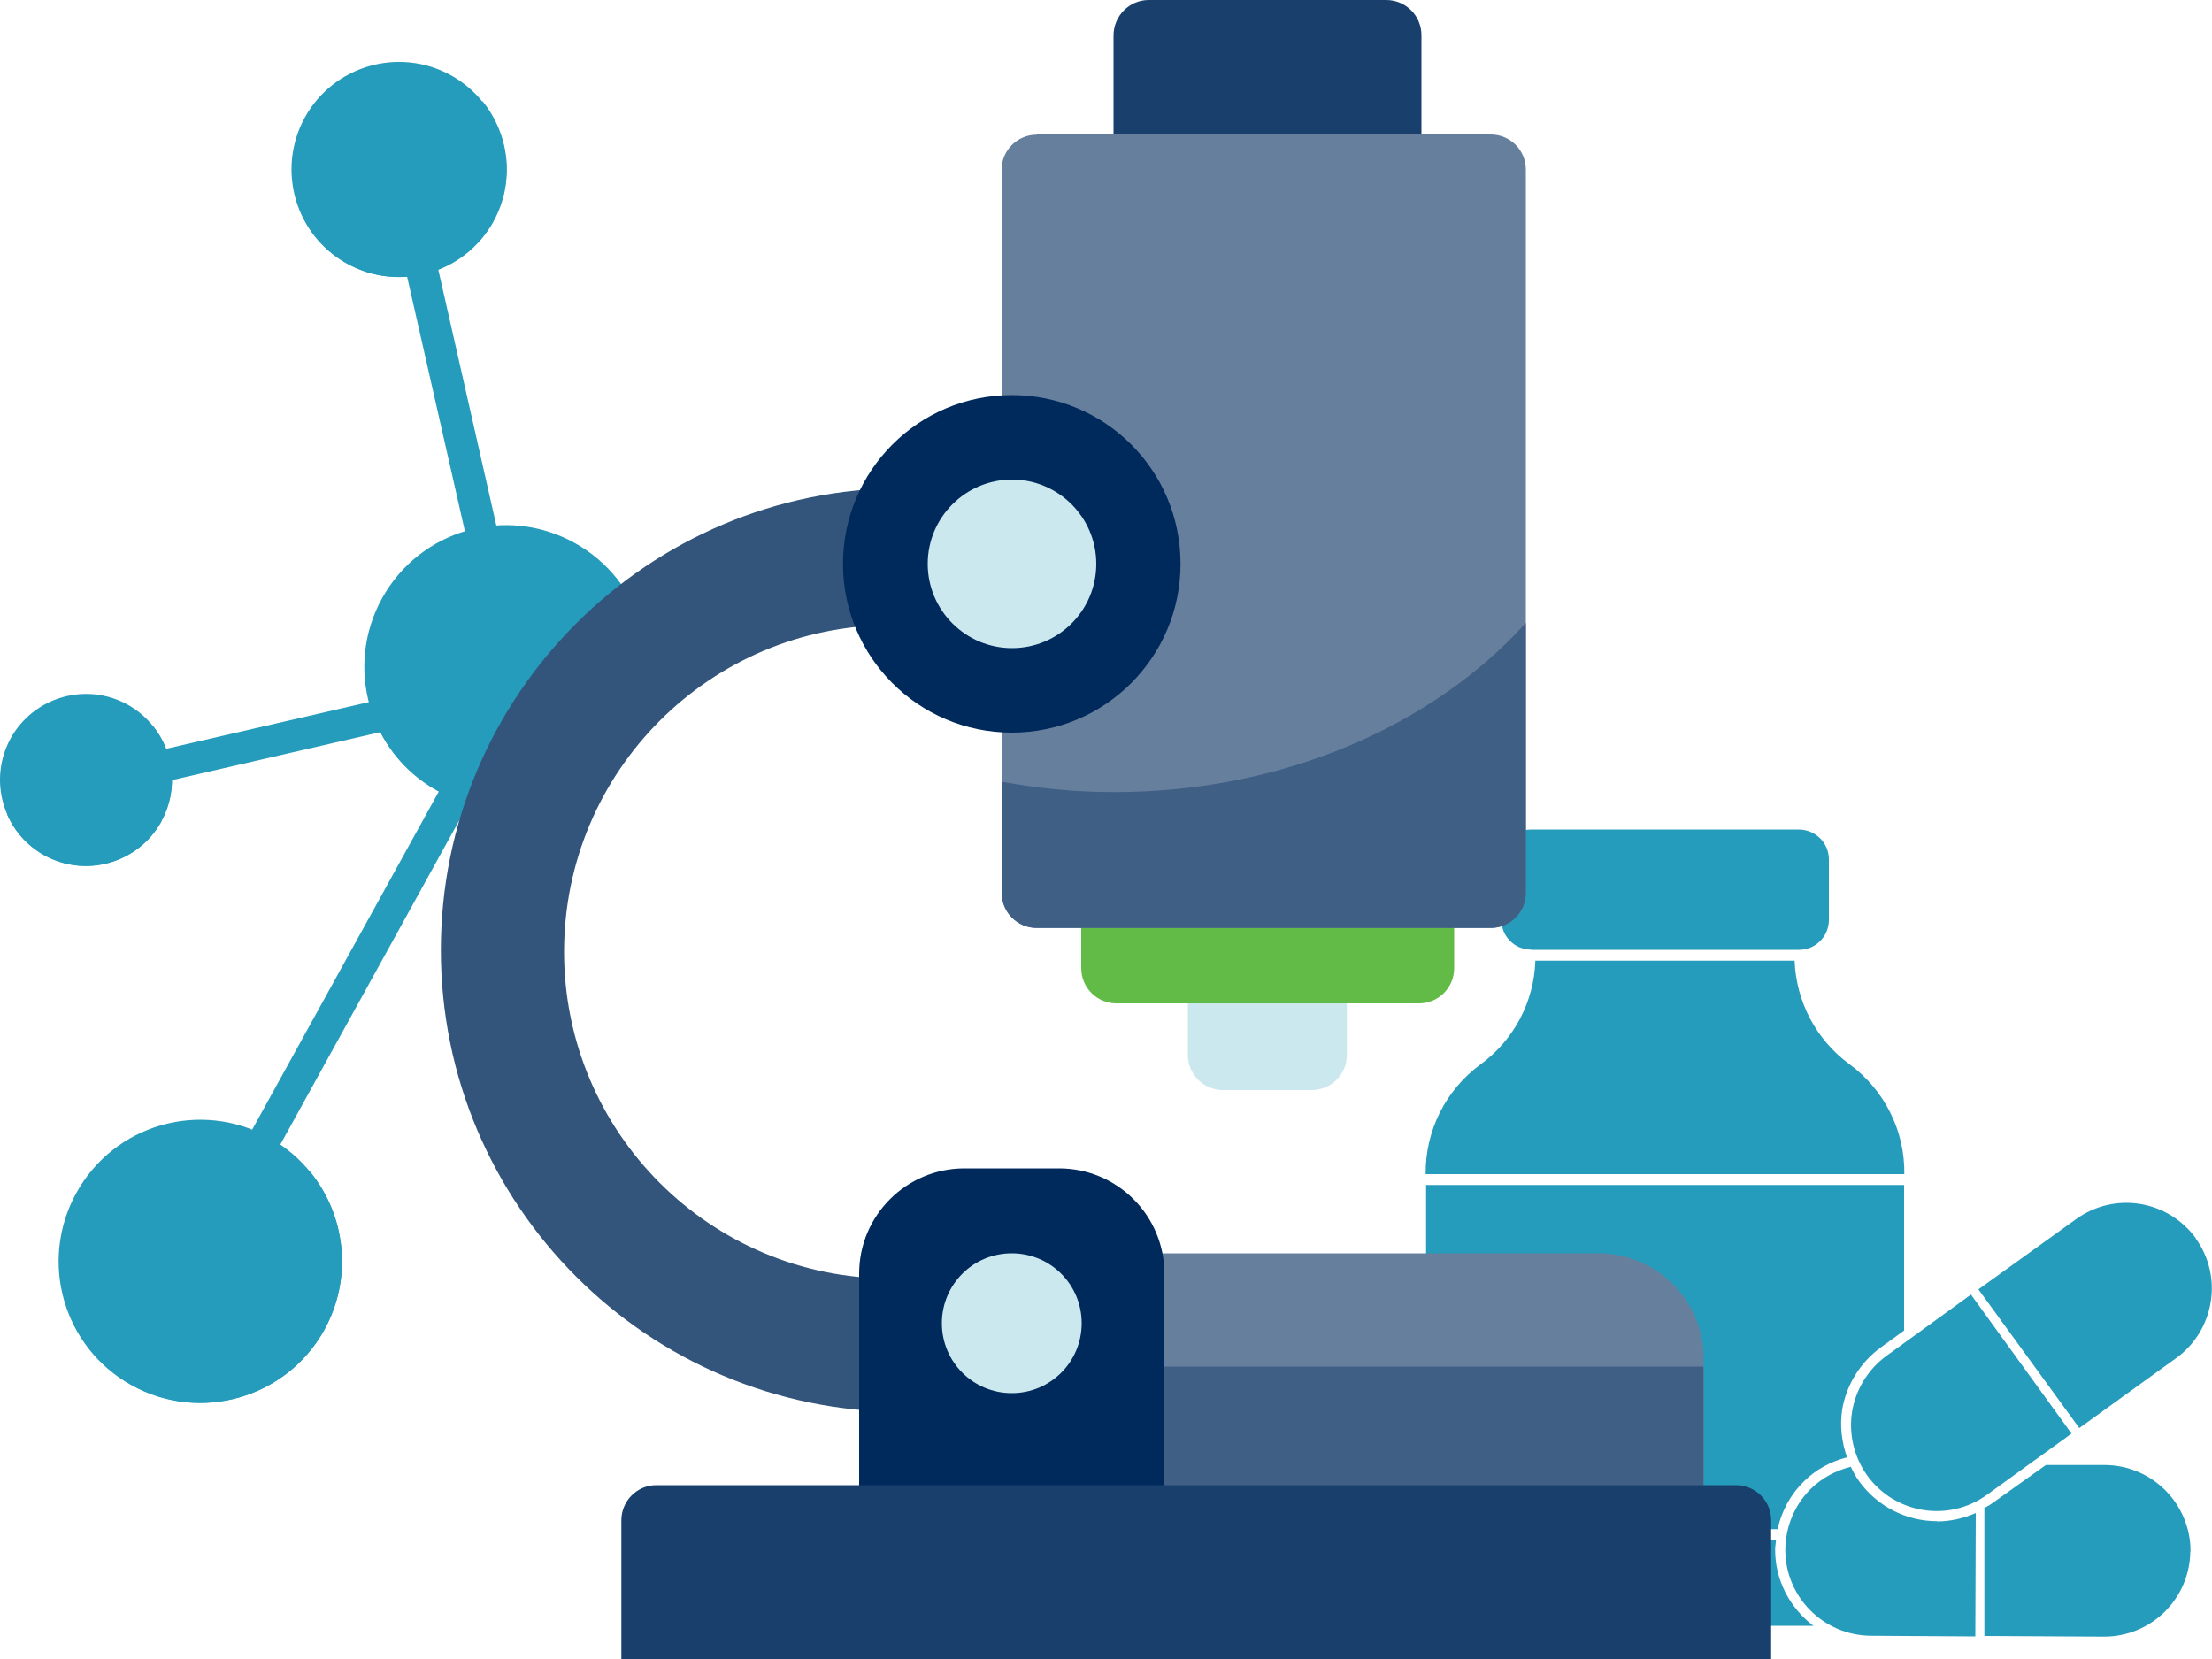 <?xml version="1.0" encoding="UTF-8"?><svg id="Layer_1" xmlns="http://www.w3.org/2000/svg" viewBox="0 0 100 75"><defs><style>.cls-1,.cls-2{opacity:.3;}.cls-1,.cls-3,.cls-4{fill:#269cbc;}.cls-5{fill:#667f9d;}.cls-6{fill:#193f6c;}.cls-7{fill:#002a5c;}.cls-8{fill:#cce8ef;}.cls-9{fill:#62bb46;}.cls-10{fill:#33557c;}.cls-4{fill-rule:evenodd;}.cls-11{fill:#405f85;}</style></defs><path class="cls-4" d="M99.03,70.13h0c0-2.14-1.72-3.88-3.86-3.9h-2.68s-2.4,1.71-2.4,1.71c-.12.09-.25.16-.38.23v5.79s5.41.03,5.41.03h0c2.14,0,3.88-1.72,3.9-3.86Z"/><path class="cls-4" d="M99.27,55.98c-1.26-1.73-3.67-2.12-5.41-.87l-4.42,3.18,4.56,6.27,4.39-3.17h0c1.73-1.26,2.12-3.68.87-5.41h0Z"/><path class="cls-3" d="M83.61,48.11c-1.5-1.1-2.41-2.82-2.48-4.68h-11.72c-.06,1.86-.97,3.59-2.48,4.69-1.58,1.16-2.5,3-2.48,4.96h21.64c.03-1.96-.9-3.81-2.48-4.97Z"/><path class="cls-3" d="M69.22,42.94h12.11c.75,0,1.35-.61,1.35-1.35v-2.74c0-.74-.6-1.34-1.35-1.35h-12.11c-.74,0-1.35.6-1.35,1.35v2.72c0,.36.14.71.39.96.25.26.6.4.96.4Z"/><path class="cls-3" d="M80.25,70.04c0-.13.03-.26.04-.4h-15.83v1.38c0,1.36,1.1,2.47,2.46,2.48h15.06c-1.05-.8-1.74-2.05-1.73-3.47Z"/><path class="cls-4" d="M87.57,68.77h0c-1.39,0-2.7-.67-3.52-1.8-.15-.21-.27-.43-.38-.66-.68.17-1.3.5-1.81,1-.73.72-1.14,1.71-1.15,2.74-.01,2.14,1.72,3.88,3.86,3.9l4.73.03.02-5.58c-.55.24-1.14.38-1.75.38Z"/><path class="cls-4" d="M89.11,58.52l-3.82,2.77c-.83.6-1.39,1.51-1.56,2.52-.16,1.01.08,2.05.68,2.89,1.25,1.74,3.68,2.13,5.41.88l3.83-2.77-4.55-6.29Z"/><path class="cls-3" d="M64.47,53.57v15.56h15.89c.18-.81.58-1.56,1.18-2.15.55-.55,1.23-.91,1.96-1.1-.24-.68-.33-1.42-.22-2.14.18-1.12.82-2.15,1.74-2.82l1.06-.77v-6.58h-21.62Z"/><polygon class="cls-3" points="22.8 31.87 17.34 7.82 18.75 7.5 23.86 30.02 42.95 23.93 43.39 25.31 22.8 31.87"/><polygon class="cls-3" points="7.75 57.68 21.92 32.01 4.77 35.96 4.44 34.56 24.74 29.88 10.18 56.26 7.75 57.68"/><path class="cls-3" d="M22.3,10.01c-1.3,2.35-4.25,3.2-6.61,1.91-2.35-1.3-3.2-4.25-1.91-6.61,1.3-2.35,4.25-3.2,6.6-1.91,2.35,1.3,3.21,4.26,1.91,6.61Z"/><path class="cls-3" d="M21.8,4.58c-.04.81-.24,1.59-.64,2.31-1.34,2.43-4.41,3.42-7.56,2.71.41.95,1.13,1.78,2.1,2.32,2.35,1.3,5.31.44,6.61-1.91.99-1.8.72-3.94-.5-5.44Z"/><path class="cls-1" d="M17.81,6.91c-1.22.56-2.52.32-2.91-.53-.39-.85.28-1.99,1.5-2.54,1.22-.56,2.52-.32,2.91.53.39.85-.29,1.99-1.5,2.54Z"/><path class="cls-3" d="M48.71,25.87c-1.3,2.35-4.26,3.2-6.61,1.91-2.35-1.3-3.2-4.25-1.91-6.6,1.3-2.35,4.25-3.2,6.61-1.91,2.35,1.3,3.21,4.25,1.91,6.6Z"/><path class="cls-3" d="M48.21,20.43c-.04.81-.24,1.59-.64,2.31-1.34,2.42-4.42,3.42-7.57,2.71.41.95,1.13,1.78,2.1,2.32,2.35,1.3,5.31.45,6.61-1.91.99-1.8.72-3.94-.51-5.44Z"/><g class="cls-2"><path class="cls-3" d="M44.22,22.77c-1.22.56-2.52.32-2.91-.53-.39-.85.29-1.99,1.5-2.54,1.22-.56,2.52-.32,2.91.53.39.85-.28,1.99-1.5,2.54Z"/></g><path class="cls-3" d="M7.3,37.14c-1.04,1.88-3.41,2.56-5.29,1.53-1.88-1.04-2.56-3.41-1.53-5.29,1.04-1.88,3.41-2.56,5.28-1.53,1.88,1.04,2.57,3.41,1.53,5.29Z"/><path class="cls-3" d="M6.89,32.79c-.03.65-.19,1.28-.51,1.85-1.07,1.94-3.53,2.73-6.06,2.17.33.76.9,1.42,1.68,1.85,1.88,1.04,4.25.36,5.29-1.53.79-1.44.58-3.16-.41-4.35Z"/><path class="cls-1" d="M3.71,34.66c-.98.45-2.02.26-2.33-.42-.31-.68.23-1.59,1.2-2.04.97-.45,2.02-.26,2.33.42.31.68-.23,1.59-1.2,2.04Z"/><path class="cls-3" d="M28.48,33.24c-1.71,3.1-5.61,4.22-8.7,2.51-3.1-1.71-4.22-5.6-2.51-8.7,1.71-3.1,5.6-4.22,8.7-2.51,3.1,1.71,4.22,5.6,2.51,8.7Z"/><path class="cls-3" d="M27.81,26.08c-.05,1.06-.32,2.1-.84,3.05-1.76,3.19-5.81,4.5-9.96,3.57.54,1.25,1.48,2.34,2.77,3.05,3.09,1.71,6.99.59,8.7-2.51,1.31-2.37.96-5.19-.67-7.16Z"/><g class="cls-2"><path class="cls-3" d="M22.57,29.15c-1.61.73-3.32.42-3.83-.69-.51-1.12.38-2.62,1.98-3.35,1.6-.73,3.32-.42,3.83.69.51,1.12-.37,2.62-1.97,3.35Z"/></g><path class="cls-3" d="M14.66,60.12c-1.71,3.09-5.61,4.22-8.7,2.51-3.1-1.71-4.22-5.6-2.51-8.7,1.71-3.1,5.6-4.22,8.7-2.51,3.1,1.71,4.22,5.6,2.51,8.7Z"/><path class="cls-3" d="M14,52.95c-.05,1.06-.31,2.1-.84,3.05-1.76,3.19-5.82,4.5-9.96,3.57.54,1.25,1.48,2.34,2.77,3.05,3.09,1.71,6.99.58,8.7-2.51,1.3-2.37.95-5.2-.67-7.16Z"/><g class="cls-2"><path class="cls-3" d="M8.75,56.03c-1.6.73-3.32.42-3.83-.69-.51-1.12.38-2.62,1.98-3.35,1.61-.73,3.32-.42,3.83.69.51,1.12-.37,2.62-1.98,3.35Z"/></g><path class="cls-5" d="M50.5,56.66h21.76c2.63,0,4.76,2.13,4.76,4.76v6.81c0,2.62-2.13,4.76-4.76,4.76h-21.76c-2.62,0-4.76-2.13-4.76-4.76v-6.8c0-2.63,2.13-4.76,4.76-4.76Z"/><path class="cls-11" d="M77.01,68.23v-6.45h-31.27v6.45c0,2.63,2.13,4.76,4.76,4.76h21.76c2.63,0,4.76-2.13,4.76-4.76Z"/><path class="cls-6" d="M51.93,0h10.74C63.55,0,64.26.71,64.26,1.59v7.33c0,.88-.71,1.59-1.59,1.59h-10.74c-.88,0-1.59-.71-1.59-1.59V1.59C50.35.71,51.06,0,51.93,0Z"/><path class="cls-8" d="M55.3,42.85h4.01c.87,0,1.58.71,1.58,1.58v3.26c0,.88-.71,1.59-1.59,1.59h-4.01c-.88,0-1.59-.71-1.59-1.59v-3.26c0-.87.71-1.59,1.59-1.59Z"/><path class="cls-9" d="M50.48,37.55h13.68c.87,0,1.58.71,1.58,1.58v4.64c0,.88-.71,1.59-1.59,1.59h-13.68c-.88,0-1.59-.71-1.59-1.59v-4.64c0-.88.71-1.59,1.59-1.59Z"/><path class="cls-5" d="M46.87,6.08h20.53c.87,0,1.58.71,1.58,1.58v32.7c0,.88-.71,1.59-1.59,1.59h-20.53c-.87,0-1.58-.71-1.58-1.58V7.67c0-.87.71-1.58,1.58-1.58Z"/><path class="cls-10" d="M19.93,42.95c0,11.53,9.35,20.88,20.88,20.88h5.31v-6.03h-5.85c-8.16,0-14.77-6.61-14.77-14.77s6.61-14.77,14.77-14.77h5.85v-6.19h-5.31c-11.53,0-20.88,9.35-20.88,20.88Z"/><path class="cls-7" d="M43.6,52.82h4.28c2.63,0,4.76,2.13,4.76,4.76v10.65c0,2.63-2.13,4.76-4.76,4.76h-4.28c-2.63,0-4.76-2.13-4.76-4.76v-10.65c0-2.63,2.13-4.76,4.76-4.76Z"/><path class="cls-6" d="M78.48,67.14H29.67c-.87,0-1.58.71-1.58,1.59v6.28h51.98v-6.28c0-.88-.71-1.59-1.59-1.59Z"/><path class="cls-8" d="M48.9,59.82c0,1.75-1.41,3.16-3.16,3.16s-3.16-1.41-3.16-3.16,1.41-3.16,3.16-3.16,3.16,1.41,3.16,3.16Z"/><path class="cls-7" d="M53.37,25.49c0,4.21-3.41,7.63-7.63,7.63s-7.63-3.42-7.63-7.63,3.41-7.63,7.63-7.63,7.63,3.41,7.63,7.63Z"/><path class="cls-8" d="M49.56,25.49c0,2.11-1.71,3.81-3.81,3.81s-3.81-1.71-3.81-3.81,1.71-3.81,3.81-3.81,3.81,1.71,3.81,3.81Z"/><path class="cls-11" d="M50.37,35.81c-1.75,0-3.44-.17-5.08-.47v5.03c0,.87.71,1.58,1.58,1.58h20.53c.87,0,1.58-.71,1.58-1.58v-12.21c-4.17,4.62-10.95,7.65-18.62,7.65Z"/></svg>